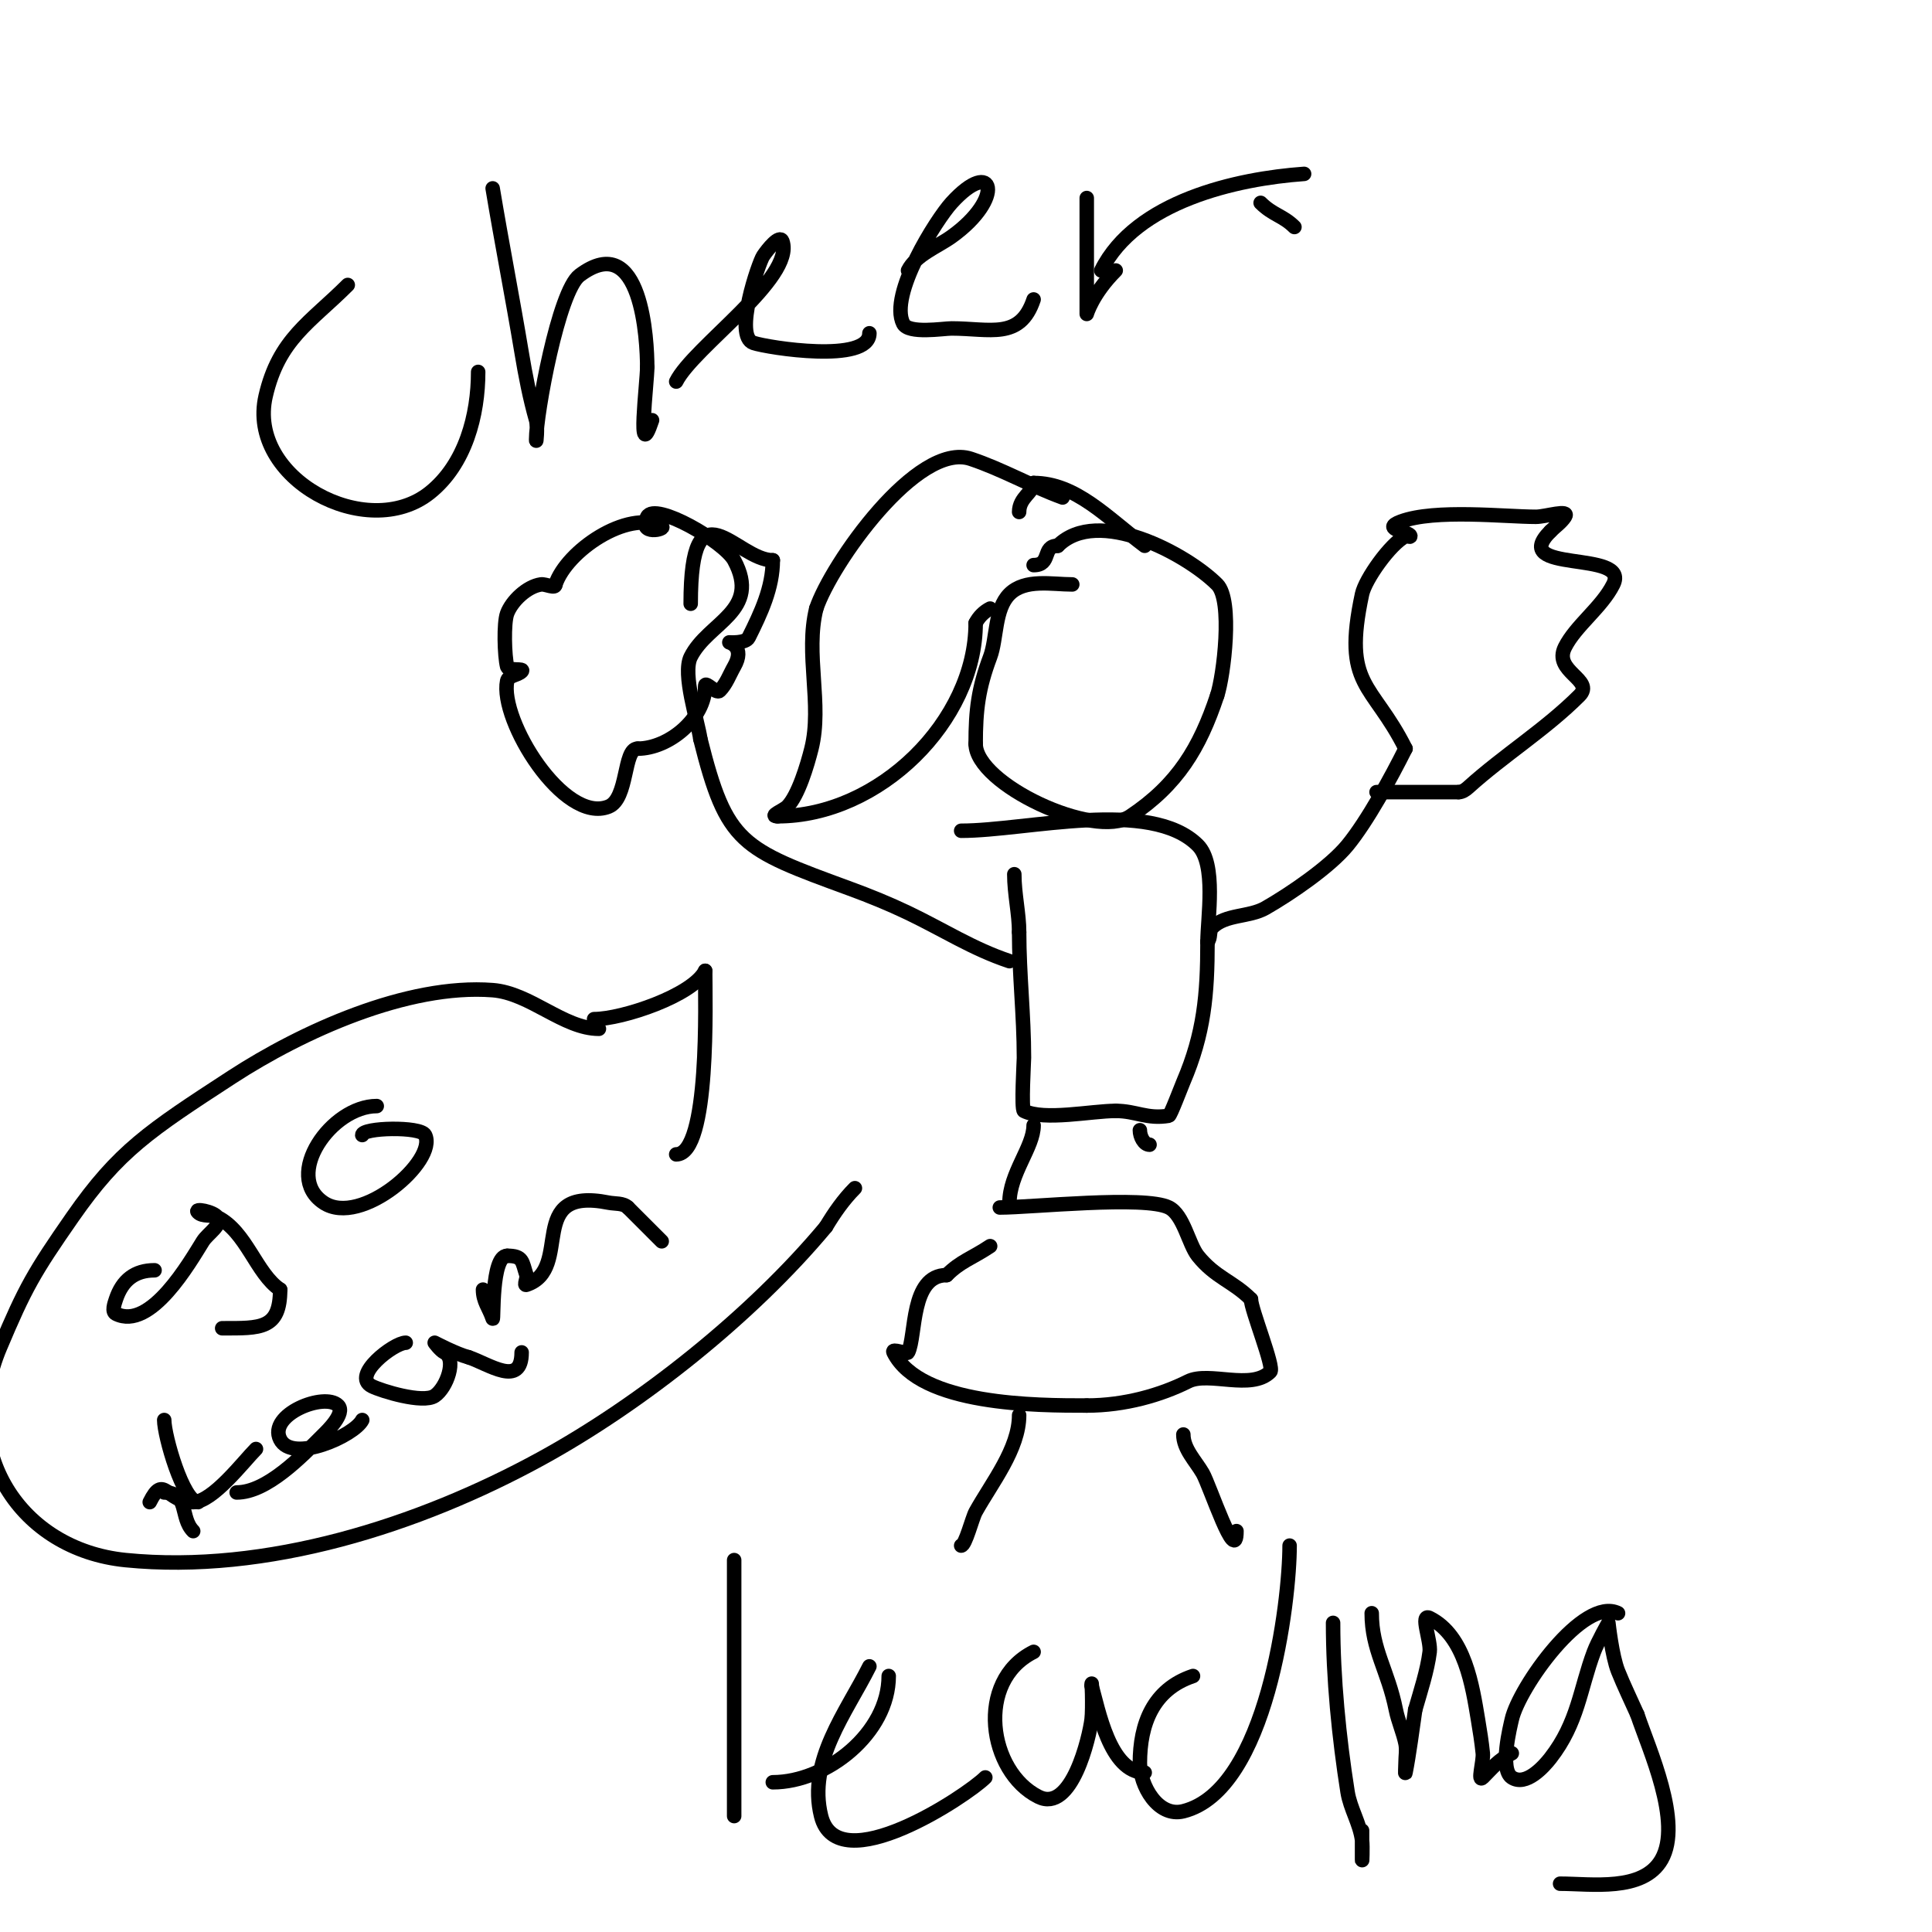 <svg viewBox='0 0 400 400' version='1.1' xmlns='http://www.w3.org/2000/svg' xmlns:xlink='http://www.w3.org/1999/xlink'><g fill='none' stroke='#000000' stroke-width='3' stroke-linecap='round' stroke-linejoin='round'><path d='M222,121c-4.166,0 -9.775,-1.225 -13,2c-3.123,3.123 -2.589,9.236 -4,13c-2.442,6.513 -3,10.978 -3,18'/><path d='M202,154c0,8.35 24.654,19.897 32,15c9.825,-6.55 14.381,-14.143 18,-25'/><path d='M252,144c1.346,-4.038 3.296,-19.704 0,-23c-6.273,-6.273 -24.72,-16.28 -33,-8'/><path d='M219,113c-3.353,0 -1.224,4 -5,4'/><path d='M237,113c-7.804,-5.853 -14.232,-13 -23,-13'/><path d='M214,100c0,1.907 -3,2.975 -3,6'/><path d='M220,103c-6.458,-2.348 -12.481,-5.827 -19,-8c-11.077,-3.692 -28.951,21.852 -32,31'/><path d='M169,126c-2.346,9.383 1.298,19.809 -1,29c-0.837,3.349 -2.732,9.732 -5,12c-0.788,0.788 -3.936,2 -2,2'/><path d='M161,169c21.004,0 41,-19.735 41,-40'/><path d='M202,129c0.632,-1.265 1.735,-2.368 3,-3'/><path d='M199,172c13.58,0 39.184,-6.816 49,3c3.899,3.899 2,15.118 2,20'/><path d='M250,195c0,10.85 -0.703,18.973 -5,29c-0.485,1.132 -2.669,6.945 -3,7c-4.549,0.758 -6.805,-1 -11,-1'/><path d='M231,230c-5.013,0 -14.822,2.089 -19,0c-0.593,-0.297 0,-10.297 0,-11c0,-8.853 -1,-17.258 -1,-26'/><path d='M211,193c0,-3.838 -1,-7.946 -1,-12'/><path d='M207,250c6.517,0 29.978,-2.511 35,0c3.054,1.527 4.098,7.623 6,10c3.613,4.516 7.252,5.252 11,9'/><path d='M259,269c0,2.093 4.898,14.102 4,15c-3.936,3.936 -12.712,-0.144 -17,2c-5.638,2.819 -13.091,5 -21,5'/><path d='M225,291c-10.158,0 -34.49,0.02 -40,-11c-0.5,-1 2.75,0.5 3,0c1.715,-3.431 0.448,-16 8,-16'/><path d='M196,264c2.915,-2.915 5.161,-3.44 9,-6'/><path d='M209,249c0,-6.036 5,-11.507 5,-16'/><path d='M236,234c0,1.336 0.873,3 2,3'/><path d='M211,293c0,6.968 -5.685,14.034 -9,20c-0.711,1.28 -2.128,7 -3,7'/><path d='M245,297c0,2.981 2.498,5.425 4,8c1.445,2.478 7,19.523 7,12'/><path d='M209,199c-7.629,-2.543 -13.721,-6.519 -21,-10c-3.909,-1.87 -7.932,-3.508 -12,-5c-22.531,-8.261 -25.559,-9.237 -31,-31'/><path d='M145,153c-0.528,-3.696 -3.777,-13.445 -2,-17c3.601,-7.202 14.673,-9.464 9,-20c-2.058,-3.823 -16.417,-12.166 -18,-9c-2.024,4.048 4.074,2.537 3,2c-7.122,-3.561 -19.702,5.105 -22,12'/><path d='M115,121c0,1 -2.01,-0.141 -3,0c-2.873,0.41 -6.032,3.418 -7,6c-0.752,2.005 -0.548,8.81 0,11c0.256,1.023 3.745,0.255 3,1c-0.85,0.85 -2.764,0.821 -3,2c-1.619,8.097 11.753,29.699 21,26c4.067,-1.627 3.044,-12 6,-12'/><path d='M132,155c6.471,0 14,-6.235 14,-13c0,-1.054 2.255,1.745 3,1c1.374,-1.374 2.036,-3.312 3,-5c2.341,-4.097 -1,-5 -1,-5c0,0 3.374,0.252 4,-1c2.537,-5.074 5,-10.318 5,-16'/><path d='M160,116c-7.53,0 -17,-16.665 -17,9'/><path d='M250,195c0.745,-0.745 0.255,-2.255 1,-3c2.759,-2.759 7.612,-2.064 11,-4c5.076,-2.901 13.324,-8.507 17,-13c4.11,-5.023 8.996,-13.993 12,-20'/><path d='M291,155c-6.897,-13.793 -13.128,-12.737 -9,-32c0.656,-3.061 5.844,-10.422 9,-12c0.298,-0.149 1,0.333 1,0c0,-0.952 -6.32,-1.38 -2,-3c7.09,-2.659 21.681,-1 28,-1c2,0 7.109,-1.664 6,0c-0.784,1.177 -2,2 -3,3'/><path d='M321,110c-8.945,8.945 16.639,3.722 13,11c-2.382,4.764 -7.772,8.545 -10,13c-2.528,5.056 6.249,6.751 3,10c-7.032,7.032 -15.626,12.328 -23,19c-0.553,0.5 -1.255,1 -2,1'/><path d='M302,164c-5.667,0 -11.333,0 -17,0'/><path d='M72,59c-7.768,7.768 -14.272,11.177 -17,23c-3.933,17.041 20.99,30.408 34,20c7.37,-5.896 10,-16.085 10,-25'/><path d='M102,39c1.893,11.357 4.113,22.68 6,34c0.785,4.708 1.689,9.411 3,14c0.366,1.282 0,5.333 0,4c0,-5.33 4.63,-30.722 9,-34c12.947,-9.71 14,13.714 14,19'/><path d='M134,76c0,3.274 -2.25,20.749 1,11'/><path d='M140,79c3.543,-7.086 24.521,-21.438 22,-29c-0.527,-1.581 -3.075,1.613 -4,3c-0.912,1.368 -6.184,16.605 -2,18c2.991,0.997 24,4.323 24,-2'/><path d='M188,56c1.618,-3.235 6.021,-4.872 9,-7c11.202,-8.001 8.791,-16.67 0,-7c-3.114,3.425 -13.006,18.988 -10,25c1.103,2.207 8.292,1 10,1c7.954,0 14.192,2.424 17,-6'/><path d='M225,41c0,6 0,12 0,18c0,2 0,6 0,6c0,0 1.188,-4.188 6,-9'/><path d='M261,42c2.521,2.521 4.643,2.643 7,5'/><path d='M228,56c7.192,-14.384 28.076,-19.005 42,-20'/><path d='M123,211c5.844,0 20.458,-4.916 23,-10'/><path d='M146,201c0,5.923 0.996,38 -6,38'/><path d='M124,213c-7.321,0 -14.226,-7.402 -22,-8c-17.735,-1.364 -39.625,8.64 -54,18c-17.041,11.096 -23.448,15.269 -33,29c-7.972,11.46 -9.78,14.602 -15,27c-9.001,21.377 4.146,41.815 26,44c29.094,2.909 60.742,-7.168 86,-21c20.802,-11.392 43.672,-29.606 59,-48'/><path d='M171,254c1.715,-2.858 3.643,-5.643 6,-8'/><path d='M32,263c-4.041,0 -6.665,1.996 -8,6c-0.316,0.949 -0.894,2.553 0,3c7.196,3.598 15.375,-10.8 18,-15c1.03,-1.648 4.078,-3.383 3,-5c-0.762,-1.144 -4.972,-1.972 -4,-1c0.972,0.972 2.771,0.385 4,1c6.059,3.029 8.027,11.685 13,15'/><path d='M58,267c0,8.257 -4.104,8 -12,8'/><path d='M78,229c-9.362,0 -19.459,14.36 -11,20c7.719,5.146 23.638,-8.725 21,-14c-0.923,-1.845 -13,-1.551 -13,0'/><path d='M34,294c0,3.307 3.943,17 7,17'/><path d='M31,311c2.992,-5.985 3.305,0 9,0c4.026,0 10.474,-8.474 13,-11'/><path d='M49,309c6.223,0 13.304,-7.304 18,-12c0.66,-0.66 4.594,-4.406 3,-6c-2.792,-2.792 -14.569,1.862 -12,7c2.507,5.014 15.393,-0.786 17,-4'/><path d='M84,278c-2.432,0 -11.346,6.827 -7,9c1.938,0.969 10.544,3.638 13,2c2.499,-1.666 4.633,-7.683 2,-9c-0.843,-0.422 -2,-2 -2,-2c0,0 4.537,2.384 7,3'/><path d='M97,281c4.231,1.41 11,6.342 11,-1'/><path d='M100,267c0,2.467 1.235,3.704 2,6c0.259,0.778 -0.339,-13 3,-13'/><path d='M105,260c3.359,0 3.069,1.208 4,4c0.211,0.632 -0.632,2.211 0,2c9.869,-3.29 -0.488,-20.498 17,-17c1.348,0.27 3.028,0.028 4,1'/><path d='M130,250c2.333,2.333 4.667,4.667 7,7'/><path d='M152,323c0,17.667 0,35.333 0,53'/><path d='M160,369c11.175,0 24,-10.214 24,-22'/><path d='M180,345c-4.759,9.518 -12.847,19.61 -10,31c3.401,13.604 30.172,-4.172 34,-8'/><path d='M214,342c-12.139,6.07 -9.337,24.832 1,30c6.912,3.456 10.551,-12.408 11,-16c0.289,-2.315 0,-9.333 0,-7'/><path d='M226,349c1.388,4.859 3.767,18 11,18'/><path d='M247,347c-8.268,2.756 -11,9.958 -11,18c0,4.675 3.746,11.314 9,10c17.395,-4.349 22,-43.581 22,-55'/><path d='M276,336c0,11.438 1.225,23.758 3,35c0.543,3.438 2.568,6.547 3,10c0.165,1.323 0,5.333 0,4c0,-2 0,-4 0,-6'/><path d='M279,326'/><path d='M284,334c0,7.604 3.352,11.76 5,20c0.467,2.335 1.545,4.724 2,7c0.261,1.307 0,2.667 0,4c0,0.667 -0.131,2.654 0,2c0.694,-3.469 1.52,-9.638 2,-13'/><path d='M293,354c1.062,-3.717 2.508,-8.064 3,-12c0.289,-2.315 -2.087,-8.043 0,-7c7.326,3.663 8.859,14.155 10,21c0.387,2.325 0.765,4.655 1,7c0.166,1.658 -1.179,6.179 0,5c1.98,-1.98 3.207,-3.604 6,-5'/><path d='M313,363'/><path d='M335,334c-7.129,-3.565 -20.531,15.391 -22,22c-0.275,1.239 -2.589,10.274 0,12c2.912,1.941 6.685,-2.309 8,-4c5.721,-7.355 6.119,-14.318 9,-22c0.785,-2.094 3,-6 3,-6c0,0 0.738,6.844 2,10c1.219,3.048 2.667,6 4,9'/><path d='M339,355c2.369,7.106 9.403,22.294 5,30c-3.841,6.722 -14.576,5 -21,5'/><path d='M34,309c5.217,0 3.182,5.182 6,8'/></g>
</svg>